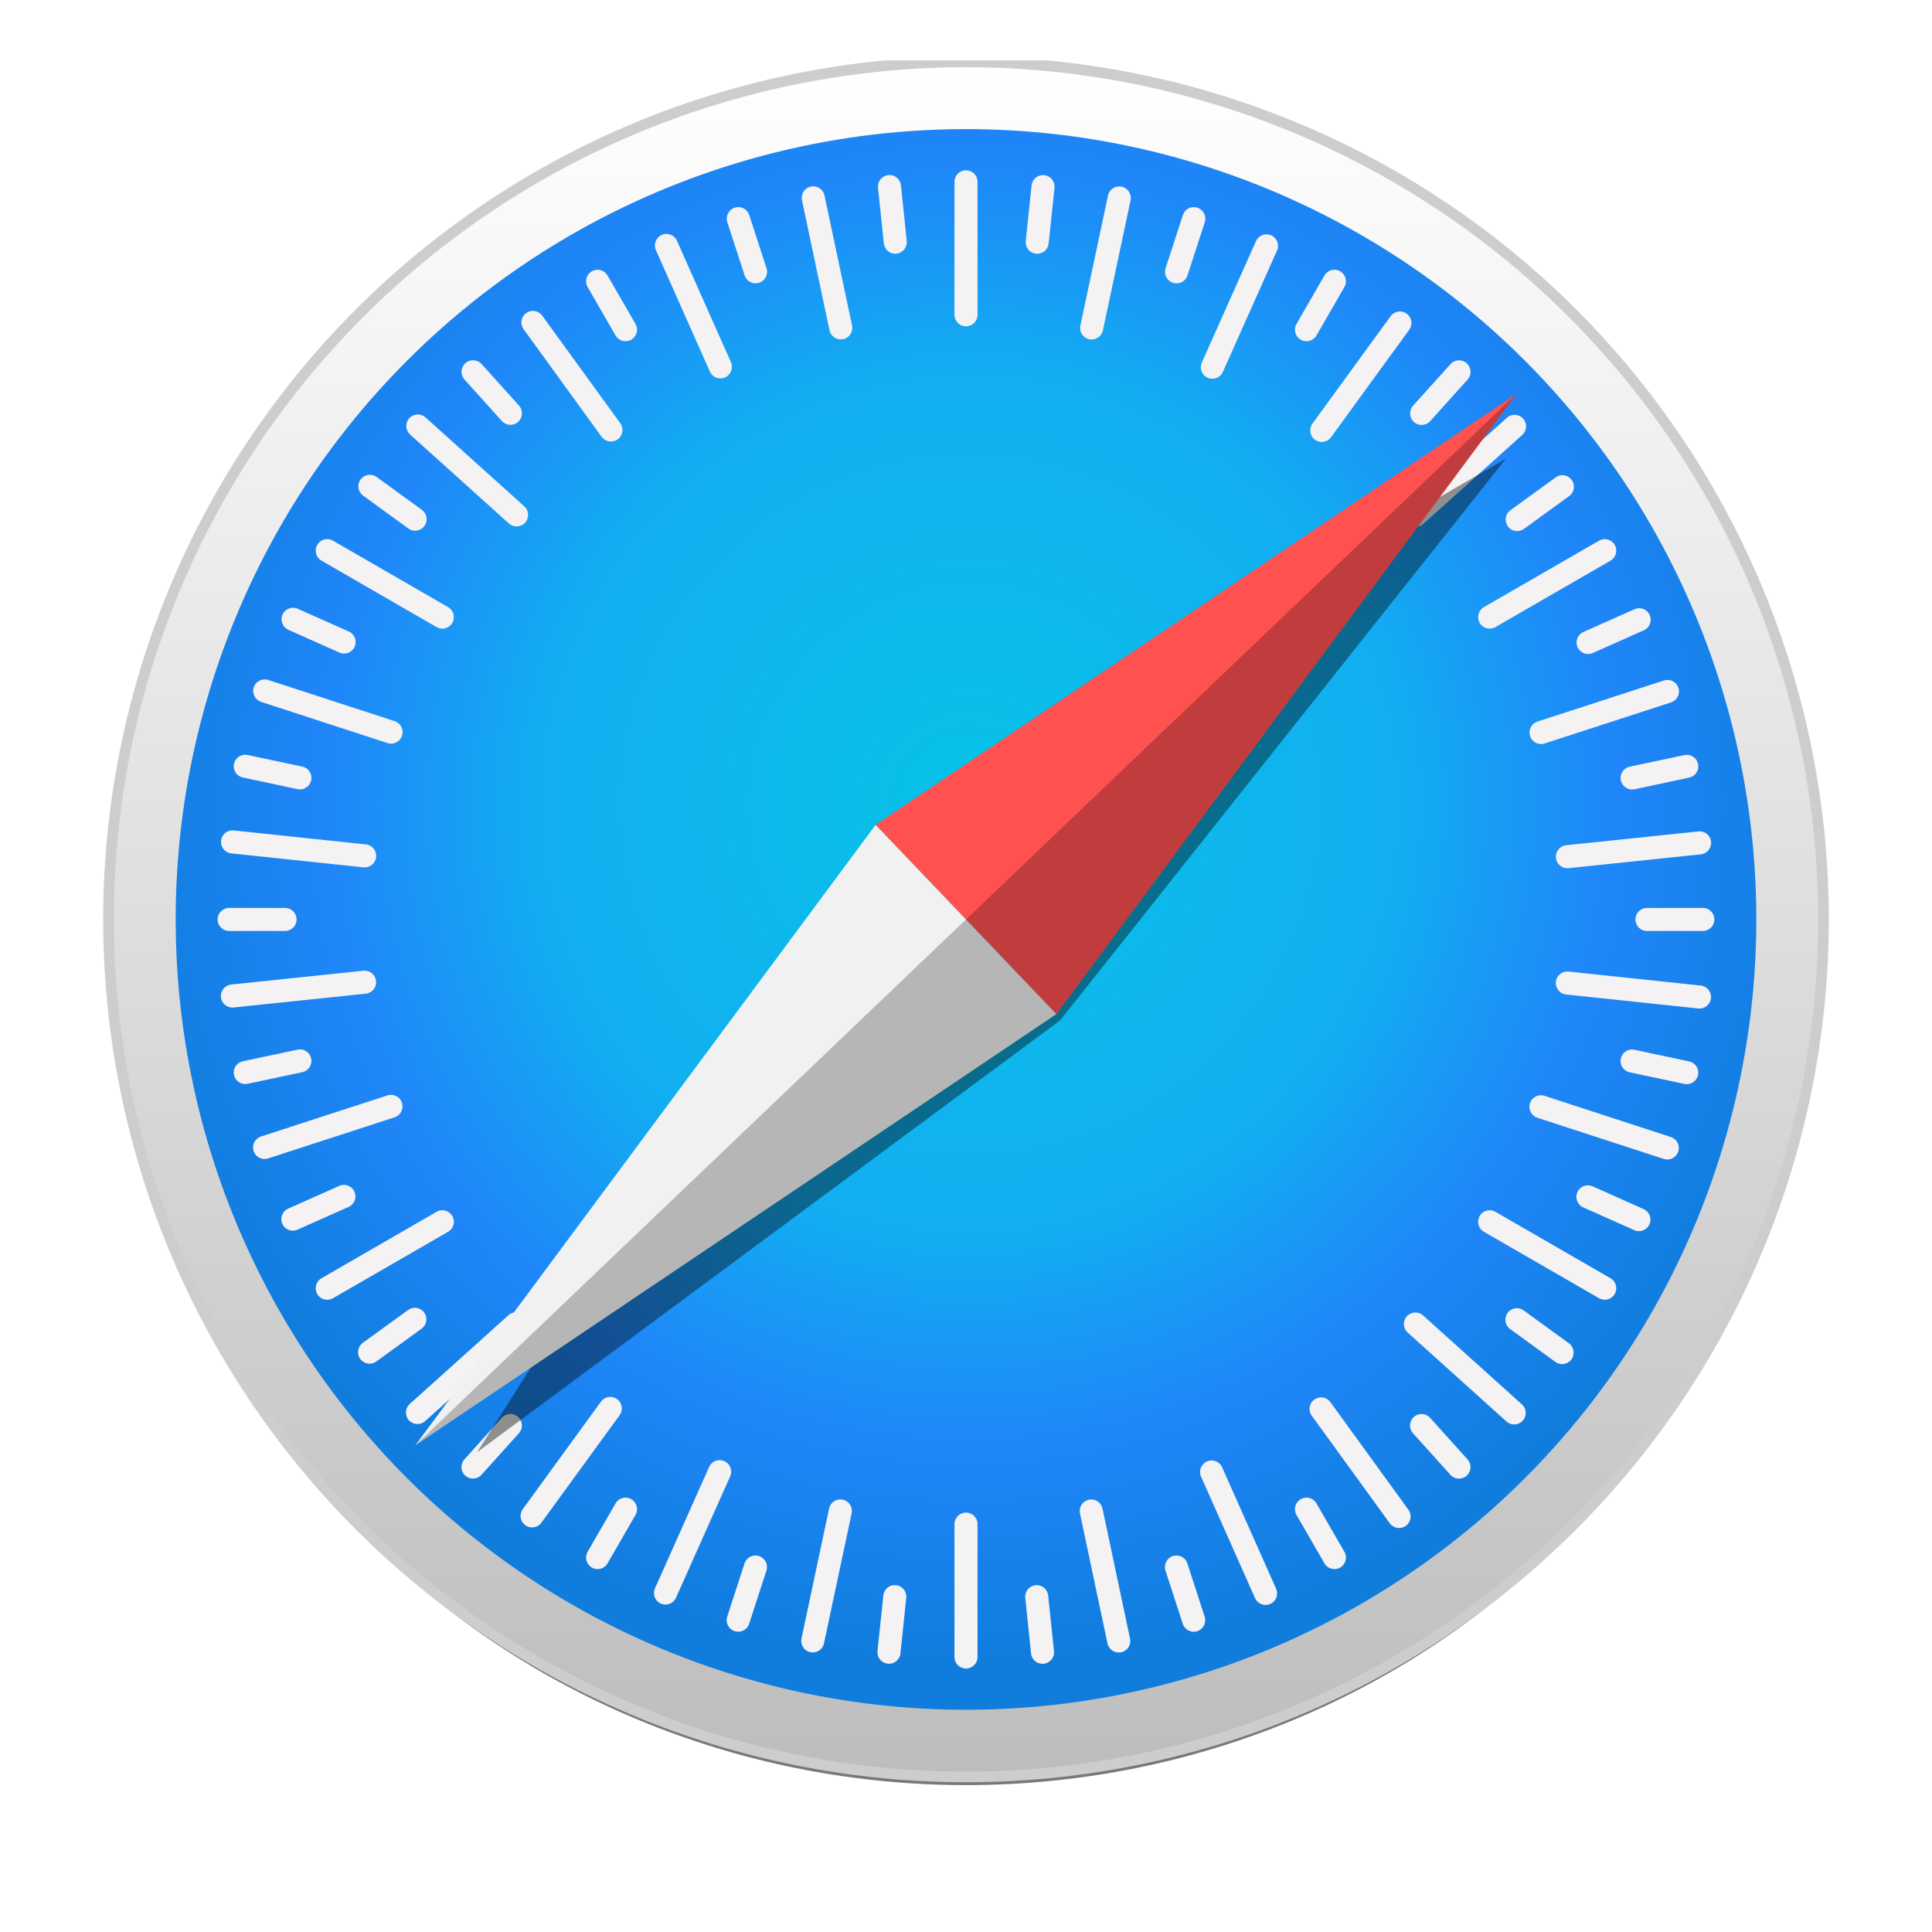 <svg width="64" height="64" viewBox="0 0 64 64" fill="none" xmlns="http://www.w3.org/2000/svg">
<g clip-path="url(#clip0_19_265)">
<g opacity="0.53" filter="url(#filter0_f_19_265)">
<path d="M59.366 32.784C59.366 36.244 58.658 39.671 57.283 42.868C55.907 46.065 53.892 48.97 51.351 51.416C48.81 53.863 45.793 55.804 42.473 57.128C39.153 58.453 35.595 59.134 32.001 59.134C28.408 59.134 24.849 58.453 21.529 57.128C18.209 55.804 15.193 53.863 12.652 51.416C10.111 48.97 8.095 46.065 6.72 42.868C5.345 39.671 4.637 36.244 4.637 32.784C4.637 25.796 7.52 19.093 12.652 14.152C17.784 9.21 24.744 6.434 32.001 6.434C35.595 6.434 39.153 7.115 42.473 8.44C45.793 9.764 48.81 11.705 51.351 14.152C53.892 16.599 55.907 19.503 57.283 22.7C58.658 25.897 59.366 29.324 59.366 32.784Z" fill="black"/>
</g>
<path d="M60.406 30.457C60.406 34.188 59.671 37.882 58.244 41.328C56.816 44.774 54.724 47.906 52.086 50.544C49.448 53.181 46.317 55.274 42.87 56.701C39.424 58.129 35.73 58.863 32 58.863C24.466 58.863 17.241 55.871 11.914 50.544C6.587 45.216 3.594 37.991 3.594 30.457C3.594 22.924 6.587 15.698 11.914 10.371C17.241 5.044 24.466 2.051 32 2.051C35.73 2.051 39.424 2.786 42.87 4.214C46.317 5.641 49.448 7.733 52.086 10.371C54.724 13.009 56.816 16.14 58.244 19.587C59.671 23.033 60.406 26.727 60.406 30.457Z" fill="url(#paint0_linear_19_265)" stroke="#CDCDCD" stroke-width="0.352" stroke-linecap="round" stroke-linejoin="round"/>
<path d="M58.18 30.457C58.18 37.401 55.422 44.06 50.512 48.969C45.602 53.879 38.943 56.638 32 56.638C25.057 56.638 18.398 53.879 13.488 48.969C8.578 44.06 5.82 37.401 5.82 30.457C5.82 23.514 8.578 16.855 13.488 11.945C18.398 7.035 25.057 4.277 32 4.277C38.943 4.277 45.602 7.035 50.512 11.945C55.422 16.855 58.18 23.514 58.18 30.457Z" fill="url(#paint1_radial_19_265)"/>
<path d="M32 5.642C31.788 5.642 31.618 5.813 31.618 6.024V10.427C31.618 10.638 31.788 10.809 32 10.809C32.212 10.809 32.382 10.638 32.382 10.427V6.024C32.382 5.813 32.212 5.642 32 5.642ZM29.503 5.8C29.478 5.798 29.452 5.798 29.425 5.801C29.215 5.822 29.063 6.009 29.085 6.22L29.278 8.062C29.3 8.272 29.487 8.424 29.697 8.402C29.907 8.38 30.059 8.193 30.037 7.982L29.845 6.141C29.826 5.957 29.68 5.817 29.503 5.8ZM34.514 5.802C34.337 5.819 34.192 5.958 34.172 6.142L33.979 7.984C33.957 8.194 34.108 8.381 34.319 8.404C34.529 8.426 34.716 8.274 34.738 8.064L34.932 6.222C34.954 6.012 34.802 5.825 34.592 5.803C34.566 5.8 34.54 5.8 34.514 5.802ZM26.938 6.172C26.912 6.172 26.887 6.175 26.861 6.18C26.654 6.224 26.523 6.426 26.566 6.633L27.478 10.94C27.522 11.147 27.724 11.278 27.931 11.235C28.138 11.191 28.269 10.989 28.225 10.782L27.313 6.475C27.275 6.294 27.116 6.171 26.938 6.172ZM37.08 6.176C36.902 6.174 36.742 6.297 36.704 6.478L35.789 10.785C35.745 10.992 35.876 11.194 36.083 11.238C36.29 11.282 36.492 11.15 36.536 10.944L37.451 6.637C37.495 6.43 37.363 6.228 37.157 6.184C37.131 6.179 37.105 6.176 37.08 6.176ZM24.49 6.862C24.44 6.858 24.389 6.863 24.339 6.88C24.138 6.945 24.029 7.16 24.094 7.361L24.666 9.122C24.732 9.323 24.946 9.433 25.147 9.367C25.348 9.302 25.458 9.087 25.392 8.886L24.82 7.125C24.771 6.974 24.638 6.875 24.49 6.862ZM39.514 6.863C39.365 6.876 39.233 6.975 39.184 7.126L38.611 8.887C38.545 9.088 38.655 9.303 38.856 9.368C39.057 9.434 39.272 9.324 39.337 9.123L39.91 7.362C39.975 7.161 39.866 6.946 39.664 6.881C39.614 6.864 39.563 6.859 39.514 6.863ZM22.069 7.748C22.02 7.749 21.969 7.76 21.921 7.782C21.728 7.867 21.641 8.092 21.727 8.285L23.515 12.309C23.601 12.502 23.826 12.588 24.019 12.502C24.212 12.416 24.299 12.192 24.213 11.998L22.425 7.975C22.36 7.83 22.218 7.745 22.069 7.748ZM41.962 7.762C41.813 7.759 41.67 7.844 41.606 7.988L39.812 12.009C39.726 12.202 39.812 12.427 40.005 12.513C40.198 12.599 40.423 12.513 40.509 12.32L42.303 8.299C42.389 8.106 42.303 7.881 42.11 7.795C42.062 7.774 42.011 7.763 41.962 7.762ZM19.822 8.937C19.749 8.932 19.673 8.948 19.605 8.988C19.422 9.094 19.359 9.326 19.465 9.509L20.391 11.113C20.497 11.296 20.729 11.358 20.912 11.253C21.095 11.147 21.158 10.915 21.052 10.731L20.126 9.127C20.06 9.013 19.944 8.946 19.822 8.937ZM44.178 8.937C44.056 8.945 43.94 9.013 43.874 9.127L42.948 10.731C42.842 10.915 42.905 11.147 43.088 11.253C43.271 11.358 43.504 11.296 43.609 11.113L44.535 9.509C44.641 9.326 44.579 9.094 44.396 8.988C44.327 8.948 44.251 8.932 44.178 8.937ZM17.64 10.298C17.567 10.301 17.493 10.324 17.429 10.371C17.258 10.495 17.22 10.733 17.344 10.904L19.929 14.468C20.053 14.639 20.291 14.677 20.463 14.553C20.634 14.428 20.672 14.191 20.547 14.02L17.962 10.456C17.884 10.349 17.762 10.294 17.64 10.298ZM46.387 10.318C46.265 10.313 46.143 10.368 46.065 10.475L43.475 14.035C43.351 14.206 43.388 14.444 43.559 14.568C43.73 14.693 43.968 14.655 44.092 14.484L46.682 10.924C46.807 10.753 46.769 10.515 46.598 10.391C46.534 10.344 46.461 10.32 46.387 10.318ZM15.69 11.934C15.592 11.928 15.493 11.961 15.414 12.032C15.257 12.173 15.245 12.413 15.386 12.571L16.625 13.947C16.767 14.104 17.007 14.117 17.164 13.975C17.321 13.834 17.334 13.593 17.193 13.436L15.954 12.06C15.883 11.981 15.787 11.939 15.69 11.934ZM48.313 11.936C48.215 11.942 48.12 11.984 48.049 12.063L46.81 13.439C46.669 13.596 46.681 13.836 46.838 13.978C46.995 14.12 47.236 14.107 47.377 13.95L48.617 12.573C48.758 12.416 48.745 12.176 48.588 12.034C48.51 11.964 48.41 11.931 48.313 11.936ZM13.821 13.729C13.723 13.735 13.628 13.777 13.557 13.855C13.415 14.013 13.428 14.253 13.585 14.395L16.857 17.34C17.015 17.482 17.255 17.469 17.396 17.312C17.538 17.155 17.526 16.914 17.368 16.773L14.096 13.827C14.017 13.756 13.918 13.724 13.821 13.729ZM50.191 13.742C50.094 13.737 49.994 13.769 49.916 13.84L46.642 16.783C46.484 16.924 46.471 17.165 46.613 17.322C46.754 17.479 46.995 17.492 47.152 17.351L50.426 14.408C50.584 14.266 50.596 14.026 50.455 13.868C50.384 13.79 50.289 13.747 50.191 13.742ZM12.266 15.728C12.144 15.723 12.022 15.779 11.944 15.886C11.82 16.057 11.857 16.294 12.029 16.419L13.527 17.507C13.698 17.631 13.936 17.594 14.06 17.423C14.184 17.252 14.147 17.014 13.976 16.89L12.477 15.801C12.413 15.754 12.339 15.731 12.266 15.728ZM51.744 15.742C51.671 15.745 51.597 15.768 51.533 15.815L50.034 16.902C49.863 17.026 49.825 17.264 49.949 17.436C50.073 17.607 50.311 17.644 50.482 17.52L51.981 16.433C52.153 16.308 52.19 16.071 52.066 15.9C51.989 15.793 51.867 15.738 51.744 15.742ZM10.813 17.86C10.691 17.868 10.576 17.936 10.51 18.05C10.404 18.233 10.466 18.466 10.649 18.572L14.462 20.773C14.645 20.879 14.878 20.817 14.984 20.633C15.089 20.45 15.027 20.218 14.844 20.112L11.031 17.911C10.963 17.871 10.887 17.855 10.813 17.86ZM53.187 17.86C53.113 17.855 53.038 17.871 52.969 17.911L49.156 20.112C48.973 20.218 48.911 20.45 49.016 20.633C49.122 20.817 49.355 20.879 49.538 20.773L53.351 18.572C53.534 18.466 53.596 18.233 53.49 18.05C53.424 17.936 53.309 17.869 53.187 17.86ZM9.715 20.133C9.566 20.129 9.424 20.214 9.359 20.359C9.273 20.552 9.359 20.777 9.552 20.863L11.244 21.617C11.437 21.704 11.662 21.618 11.748 21.424C11.834 21.231 11.748 21.006 11.555 20.92L9.863 20.166C9.815 20.144 9.765 20.134 9.715 20.133ZM54.292 20.148C54.243 20.149 54.192 20.16 54.144 20.182L52.452 20.935C52.259 21.021 52.173 21.245 52.259 21.439C52.345 21.632 52.569 21.718 52.763 21.632L54.455 20.879C54.648 20.793 54.734 20.568 54.648 20.375C54.583 20.23 54.441 20.145 54.292 20.148ZM8.736 22.508C8.588 22.52 8.455 22.619 8.406 22.77C8.341 22.971 8.45 23.186 8.651 23.251L12.837 24.615C13.038 24.681 13.252 24.572 13.318 24.371C13.383 24.17 13.274 23.955 13.073 23.889L8.887 22.525C8.837 22.509 8.786 22.504 8.736 22.508ZM55.269 22.524C55.22 22.52 55.169 22.525 55.118 22.542L50.931 23.903C50.73 23.968 50.621 24.183 50.687 24.384C50.752 24.585 50.966 24.694 51.167 24.629L55.354 23.268C55.556 23.202 55.665 22.988 55.6 22.787C55.55 22.636 55.417 22.537 55.269 22.524ZM8.126 25.001C7.949 24.999 7.789 25.123 7.751 25.304C7.707 25.511 7.838 25.712 8.045 25.756L9.856 26.141C10.063 26.185 10.265 26.054 10.309 25.847C10.353 25.64 10.222 25.439 10.015 25.395L8.204 25.01C8.178 25.004 8.152 25.001 8.126 25.001ZM55.874 25.005C55.849 25.005 55.823 25.008 55.797 25.013L53.986 25.398C53.779 25.442 53.648 25.643 53.692 25.85C53.736 26.057 53.938 26.188 54.145 26.145L55.956 25.76C56.163 25.716 56.294 25.514 56.25 25.307C56.212 25.126 56.052 25.003 55.874 25.005ZM7.665 27.509C7.488 27.526 7.342 27.665 7.323 27.849C7.301 28.059 7.452 28.246 7.662 28.269L12.04 28.732C12.251 28.754 12.438 28.602 12.46 28.392C12.482 28.182 12.331 27.994 12.121 27.972L7.742 27.509C7.716 27.507 7.69 27.507 7.665 27.509ZM56.339 27.542C56.314 27.539 56.288 27.539 56.262 27.542L51.883 27.999C51.672 28.021 51.521 28.208 51.543 28.419C51.565 28.629 51.752 28.78 51.962 28.759L56.341 28.302C56.551 28.28 56.703 28.093 56.681 27.882C56.662 27.698 56.516 27.559 56.339 27.542ZM7.591 30.076C7.379 30.076 7.209 30.247 7.209 30.458C7.209 30.669 7.379 30.84 7.591 30.84H9.443C9.654 30.84 9.825 30.669 9.825 30.458C9.825 30.247 9.654 30.076 9.443 30.076H7.591ZM54.557 30.076C54.346 30.076 54.176 30.247 54.176 30.458C54.176 30.669 54.346 30.84 54.557 30.84H56.409C56.621 30.84 56.791 30.669 56.791 30.458C56.791 30.247 56.621 30.076 56.409 30.076H54.557ZM12.116 32.157C12.09 32.154 12.064 32.154 12.038 32.157L7.659 32.614C7.449 32.636 7.297 32.823 7.319 33.034C7.341 33.244 7.528 33.396 7.738 33.374L12.117 32.917C12.328 32.895 12.479 32.708 12.457 32.497C12.438 32.313 12.293 32.174 12.116 32.157ZM51.882 32.184C51.705 32.201 51.559 32.34 51.54 32.524C51.518 32.734 51.669 32.921 51.879 32.944L56.258 33.407C56.468 33.429 56.655 33.277 56.677 33.067C56.7 32.857 56.548 32.669 56.338 32.647L51.96 32.184C51.933 32.182 51.907 32.182 51.882 32.184ZM9.933 34.763C9.907 34.763 9.882 34.765 9.856 34.771L8.044 35.156C7.837 35.2 7.706 35.401 7.75 35.608C7.794 35.815 7.996 35.946 8.203 35.902L10.014 35.518C10.221 35.474 10.352 35.272 10.308 35.065C10.27 34.884 10.111 34.761 9.933 34.763ZM54.067 34.766C53.889 34.764 53.73 34.888 53.691 35.069C53.647 35.276 53.778 35.477 53.985 35.522L55.797 35.906C56.003 35.95 56.205 35.819 56.249 35.612C56.293 35.406 56.162 35.204 55.955 35.16L54.144 34.775C54.118 34.769 54.092 34.766 54.067 34.766ZM12.983 36.27C12.934 36.265 12.883 36.271 12.833 36.287L8.646 37.648C8.444 37.714 8.335 37.928 8.401 38.129C8.466 38.331 8.681 38.44 8.882 38.374L13.069 37.013C13.27 36.948 13.379 36.733 13.314 36.532C13.265 36.381 13.132 36.282 12.983 36.27ZM51.013 36.283C50.864 36.296 50.731 36.395 50.682 36.545C50.617 36.746 50.726 36.961 50.927 37.027L55.113 38.391C55.314 38.456 55.529 38.347 55.594 38.146C55.66 37.945 55.551 37.73 55.349 37.665L51.163 36.301C51.113 36.284 51.062 36.279 51.013 36.283ZM11.386 39.251C11.336 39.252 11.286 39.262 11.238 39.284L9.546 40.037C9.352 40.123 9.266 40.348 9.352 40.541C9.438 40.734 9.663 40.821 9.856 40.734L11.548 39.981C11.741 39.895 11.828 39.671 11.742 39.477C11.677 39.333 11.534 39.248 11.386 39.251ZM52.608 39.265C52.459 39.262 52.317 39.347 52.252 39.492C52.166 39.685 52.252 39.91 52.445 39.996L54.137 40.75C54.33 40.836 54.555 40.75 54.641 40.557C54.727 40.364 54.641 40.139 54.448 40.053L52.756 39.298C52.708 39.277 52.658 39.266 52.608 39.265ZM14.68 40.092C14.607 40.087 14.531 40.103 14.462 40.143L10.649 42.344C10.466 42.45 10.404 42.683 10.51 42.866C10.616 43.049 10.848 43.111 11.031 43.005L14.844 40.804C15.027 40.699 15.089 40.466 14.984 40.283C14.918 40.168 14.802 40.101 14.68 40.092ZM49.32 40.092C49.198 40.101 49.083 40.168 49.016 40.283C48.911 40.466 48.973 40.699 49.156 40.804L52.969 43.005C53.152 43.111 53.385 43.049 53.49 42.866C53.596 42.683 53.534 42.45 53.351 42.344L49.538 40.143C49.469 40.103 49.394 40.087 49.32 40.092ZM13.729 43.323C13.655 43.326 13.582 43.349 13.518 43.396L12.019 44.483C11.848 44.608 11.81 44.845 11.934 45.017C12.058 45.188 12.296 45.225 12.467 45.101L13.966 44.014C14.137 43.89 14.175 43.652 14.051 43.481C13.973 43.374 13.851 43.319 13.729 43.323ZM50.262 43.336C50.14 43.331 50.018 43.386 49.94 43.493C49.816 43.664 49.853 43.902 50.025 44.026L51.523 45.115C51.694 45.239 51.932 45.202 52.056 45.031C52.18 44.859 52.143 44.622 51.972 44.497L50.473 43.409C50.409 43.362 50.336 43.338 50.262 43.336ZM17.124 43.468C17.026 43.462 16.927 43.495 16.848 43.565L13.574 46.508C13.417 46.65 13.404 46.89 13.545 47.048C13.687 47.205 13.927 47.218 14.084 47.076L17.359 44.133C17.516 43.992 17.529 43.751 17.387 43.594C17.317 43.515 17.221 43.473 17.124 43.468ZM46.867 43.478C46.77 43.483 46.674 43.526 46.603 43.604C46.462 43.761 46.475 44.002 46.632 44.143L49.904 47.089C50.061 47.23 50.302 47.218 50.443 47.061C50.585 46.903 50.572 46.663 50.415 46.522L47.142 43.576C47.064 43.505 46.965 43.473 46.867 43.478ZM20.23 46.274C20.108 46.27 19.985 46.325 19.908 46.431L17.318 49.992C17.193 50.163 17.231 50.401 17.402 50.525C17.573 50.649 17.811 50.612 17.935 50.441L20.525 46.881C20.649 46.71 20.612 46.472 20.441 46.347C20.377 46.301 20.303 46.277 20.23 46.274ZM43.749 46.29C43.675 46.293 43.602 46.316 43.538 46.363C43.366 46.487 43.329 46.725 43.453 46.896L46.038 50.46C46.162 50.631 46.4 50.669 46.571 50.545C46.742 50.421 46.78 50.183 46.656 50.012L44.071 46.448C43.993 46.341 43.871 46.286 43.749 46.29ZM16.887 46.84C16.789 46.846 16.694 46.888 16.623 46.966L15.384 48.343C15.242 48.5 15.255 48.74 15.412 48.882C15.569 49.023 15.809 49.011 15.951 48.853L17.19 47.477C17.332 47.32 17.319 47.079 17.162 46.938C17.083 46.867 16.984 46.835 16.887 46.84ZM47.111 46.842C47.014 46.837 46.914 46.869 46.836 46.94C46.679 47.081 46.666 47.322 46.808 47.479L48.047 48.855C48.188 49.013 48.428 49.025 48.586 48.884C48.743 48.742 48.755 48.502 48.614 48.344L47.375 46.968C47.304 46.889 47.209 46.847 47.111 46.842ZM23.847 48.369C23.698 48.365 23.555 48.45 23.491 48.595L21.697 52.616C21.611 52.809 21.697 53.034 21.89 53.12C22.083 53.206 22.308 53.12 22.394 52.927L24.188 48.906C24.274 48.713 24.188 48.488 23.995 48.402C23.947 48.38 23.896 48.37 23.847 48.369ZM40.129 48.38C40.08 48.381 40.029 48.391 39.981 48.413C39.788 48.499 39.701 48.723 39.787 48.917L41.575 52.94C41.661 53.133 41.886 53.219 42.079 53.133C42.272 53.048 42.359 52.823 42.273 52.63L40.485 48.607C40.42 48.462 40.278 48.377 40.129 48.38ZM20.695 49.612C20.573 49.62 20.457 49.688 20.391 49.802L19.465 51.406C19.359 51.589 19.422 51.822 19.605 51.927C19.788 52.033 20.02 51.971 20.126 51.788L21.052 50.184C21.158 50.001 21.095 49.768 20.912 49.662C20.844 49.623 20.768 49.607 20.695 49.612ZM43.305 49.612C43.232 49.606 43.157 49.623 43.088 49.662C42.905 49.768 42.843 50.001 42.948 50.184L43.874 51.788C43.98 51.971 44.212 52.033 44.396 51.927C44.579 51.822 44.641 51.589 44.535 51.406L43.609 49.802C43.543 49.688 43.428 49.62 43.305 49.612ZM27.84 49.669C27.662 49.667 27.503 49.791 27.465 49.972L26.55 54.279C26.506 54.485 26.637 54.687 26.844 54.731C27.05 54.775 27.252 54.644 27.296 54.437L28.211 50.13C28.255 49.924 28.124 49.722 27.917 49.678C27.891 49.672 27.866 49.669 27.84 49.669ZM36.146 49.672C36.121 49.672 36.095 49.675 36.069 49.68C35.863 49.724 35.731 49.926 35.775 50.133L36.687 54.44C36.731 54.647 36.933 54.778 37.139 54.734C37.346 54.691 37.478 54.489 37.434 54.282L36.522 49.975C36.483 49.794 36.324 49.671 36.146 49.672ZM32 50.106C31.788 50.106 31.618 50.277 31.618 50.488V54.891C31.618 55.102 31.788 55.273 32 55.273C32.212 55.273 32.382 55.102 32.382 54.891V50.488C32.382 50.277 32.212 50.106 32 50.106ZM24.994 51.529C24.845 51.542 24.712 51.641 24.663 51.792L24.091 53.553C24.025 53.754 24.135 53.969 24.336 54.034C24.537 54.099 24.751 53.99 24.817 53.789L25.389 52.028C25.454 51.827 25.345 51.612 25.144 51.547C25.094 51.53 25.043 51.525 24.994 51.529ZM39.004 51.53C38.954 51.526 38.903 51.531 38.853 51.547C38.652 51.613 38.542 51.827 38.608 52.029L39.18 53.79C39.245 53.991 39.46 54.1 39.661 54.035C39.862 53.969 39.971 53.755 39.906 53.554L39.334 51.793C39.285 51.642 39.152 51.543 39.004 51.53ZM29.604 52.511C29.427 52.528 29.281 52.667 29.262 52.851L29.068 54.693C29.046 54.903 29.198 55.09 29.408 55.112C29.618 55.135 29.805 54.983 29.828 54.773L30.021 52.931C30.043 52.721 29.892 52.533 29.681 52.511C29.655 52.509 29.629 52.509 29.604 52.511ZM34.381 52.513C34.355 52.51 34.329 52.51 34.303 52.513C34.093 52.535 33.941 52.722 33.963 52.932L34.155 54.775C34.177 54.985 34.364 55.136 34.575 55.114C34.785 55.092 34.937 54.905 34.915 54.695L34.722 52.853C34.703 52.669 34.558 52.53 34.381 52.513Z" fill="#F4F2F3"/>
<g opacity="0.409" filter="url(#filter1_f_19_265)">
<path d="M49.889 15.19L29.006 27.323L15.802 48.109L35.118 33.802L49.889 15.19Z" fill="black"/>
</g>
<path d="M34.993 33.592L29.007 27.323L50.241 13.039L34.993 33.592Z" fill="#FF5150"/>
<path d="M34.993 33.592L29.007 27.323L13.759 47.876L34.993 33.592Z" fill="#F1F1F1"/>
<path opacity="0.243" d="M13.759 47.876L34.993 33.592L50.241 13.039L13.759 47.876Z" fill="black"/>
</g>
<defs>
<filter id="filter0_f_19_265" x="-4.316" y="-2.52" width="72.636" height="70.607" filterUnits="userSpaceOnUse" color-interpolation-filters="sRGB">
<feFlood flood-opacity="0" result="BackgroundImageFix"/>
<feBlend mode="normal" in="SourceGraphic" in2="BackgroundImageFix" result="shape"/>
<feGaussianBlur stdDeviation="4.477" result="effect1_foregroundBlur_19_265"/>
</filter>
<filter id="filter1_f_19_265" x="13.258" y="12.645" width="39.177" height="38.01" filterUnits="userSpaceOnUse" color-interpolation-filters="sRGB">
<feFlood flood-opacity="0" result="BackgroundImageFix"/>
<feBlend mode="normal" in="SourceGraphic" in2="BackgroundImageFix" result="shape"/>
<feGaussianBlur stdDeviation="1.272" result="effect1_foregroundBlur_19_265"/>
</filter>
<linearGradient id="paint0_linear_19_265" x1="31.999" y1="58.863" x2="31.999" y2="2.051" gradientUnits="userSpaceOnUse">
<stop stop-color="#BDBDBD"/>
<stop offset="1" stop-color="white"/>
</linearGradient>
<radialGradient id="paint1_radial_19_265" cx="0" cy="0" r="1" gradientUnits="userSpaceOnUse" gradientTransform="translate(32.118 26.64) scale(28.406 28.406)">
<stop stop-color="#06C2E7"/>
<stop offset="0.25" stop-color="#0DB8EC"/>
<stop offset="0.5" stop-color="#12AEF1"/>
<stop offset="0.75" stop-color="#1F86F9"/>
<stop offset="1" stop-color="#107DDD"/>
</radialGradient>
<clipPath id="clip0_19_265">
<rect width="60" height="59.672" fill="white" transform="translate(2 2)"/>
</clipPath>
</defs>
</svg>
